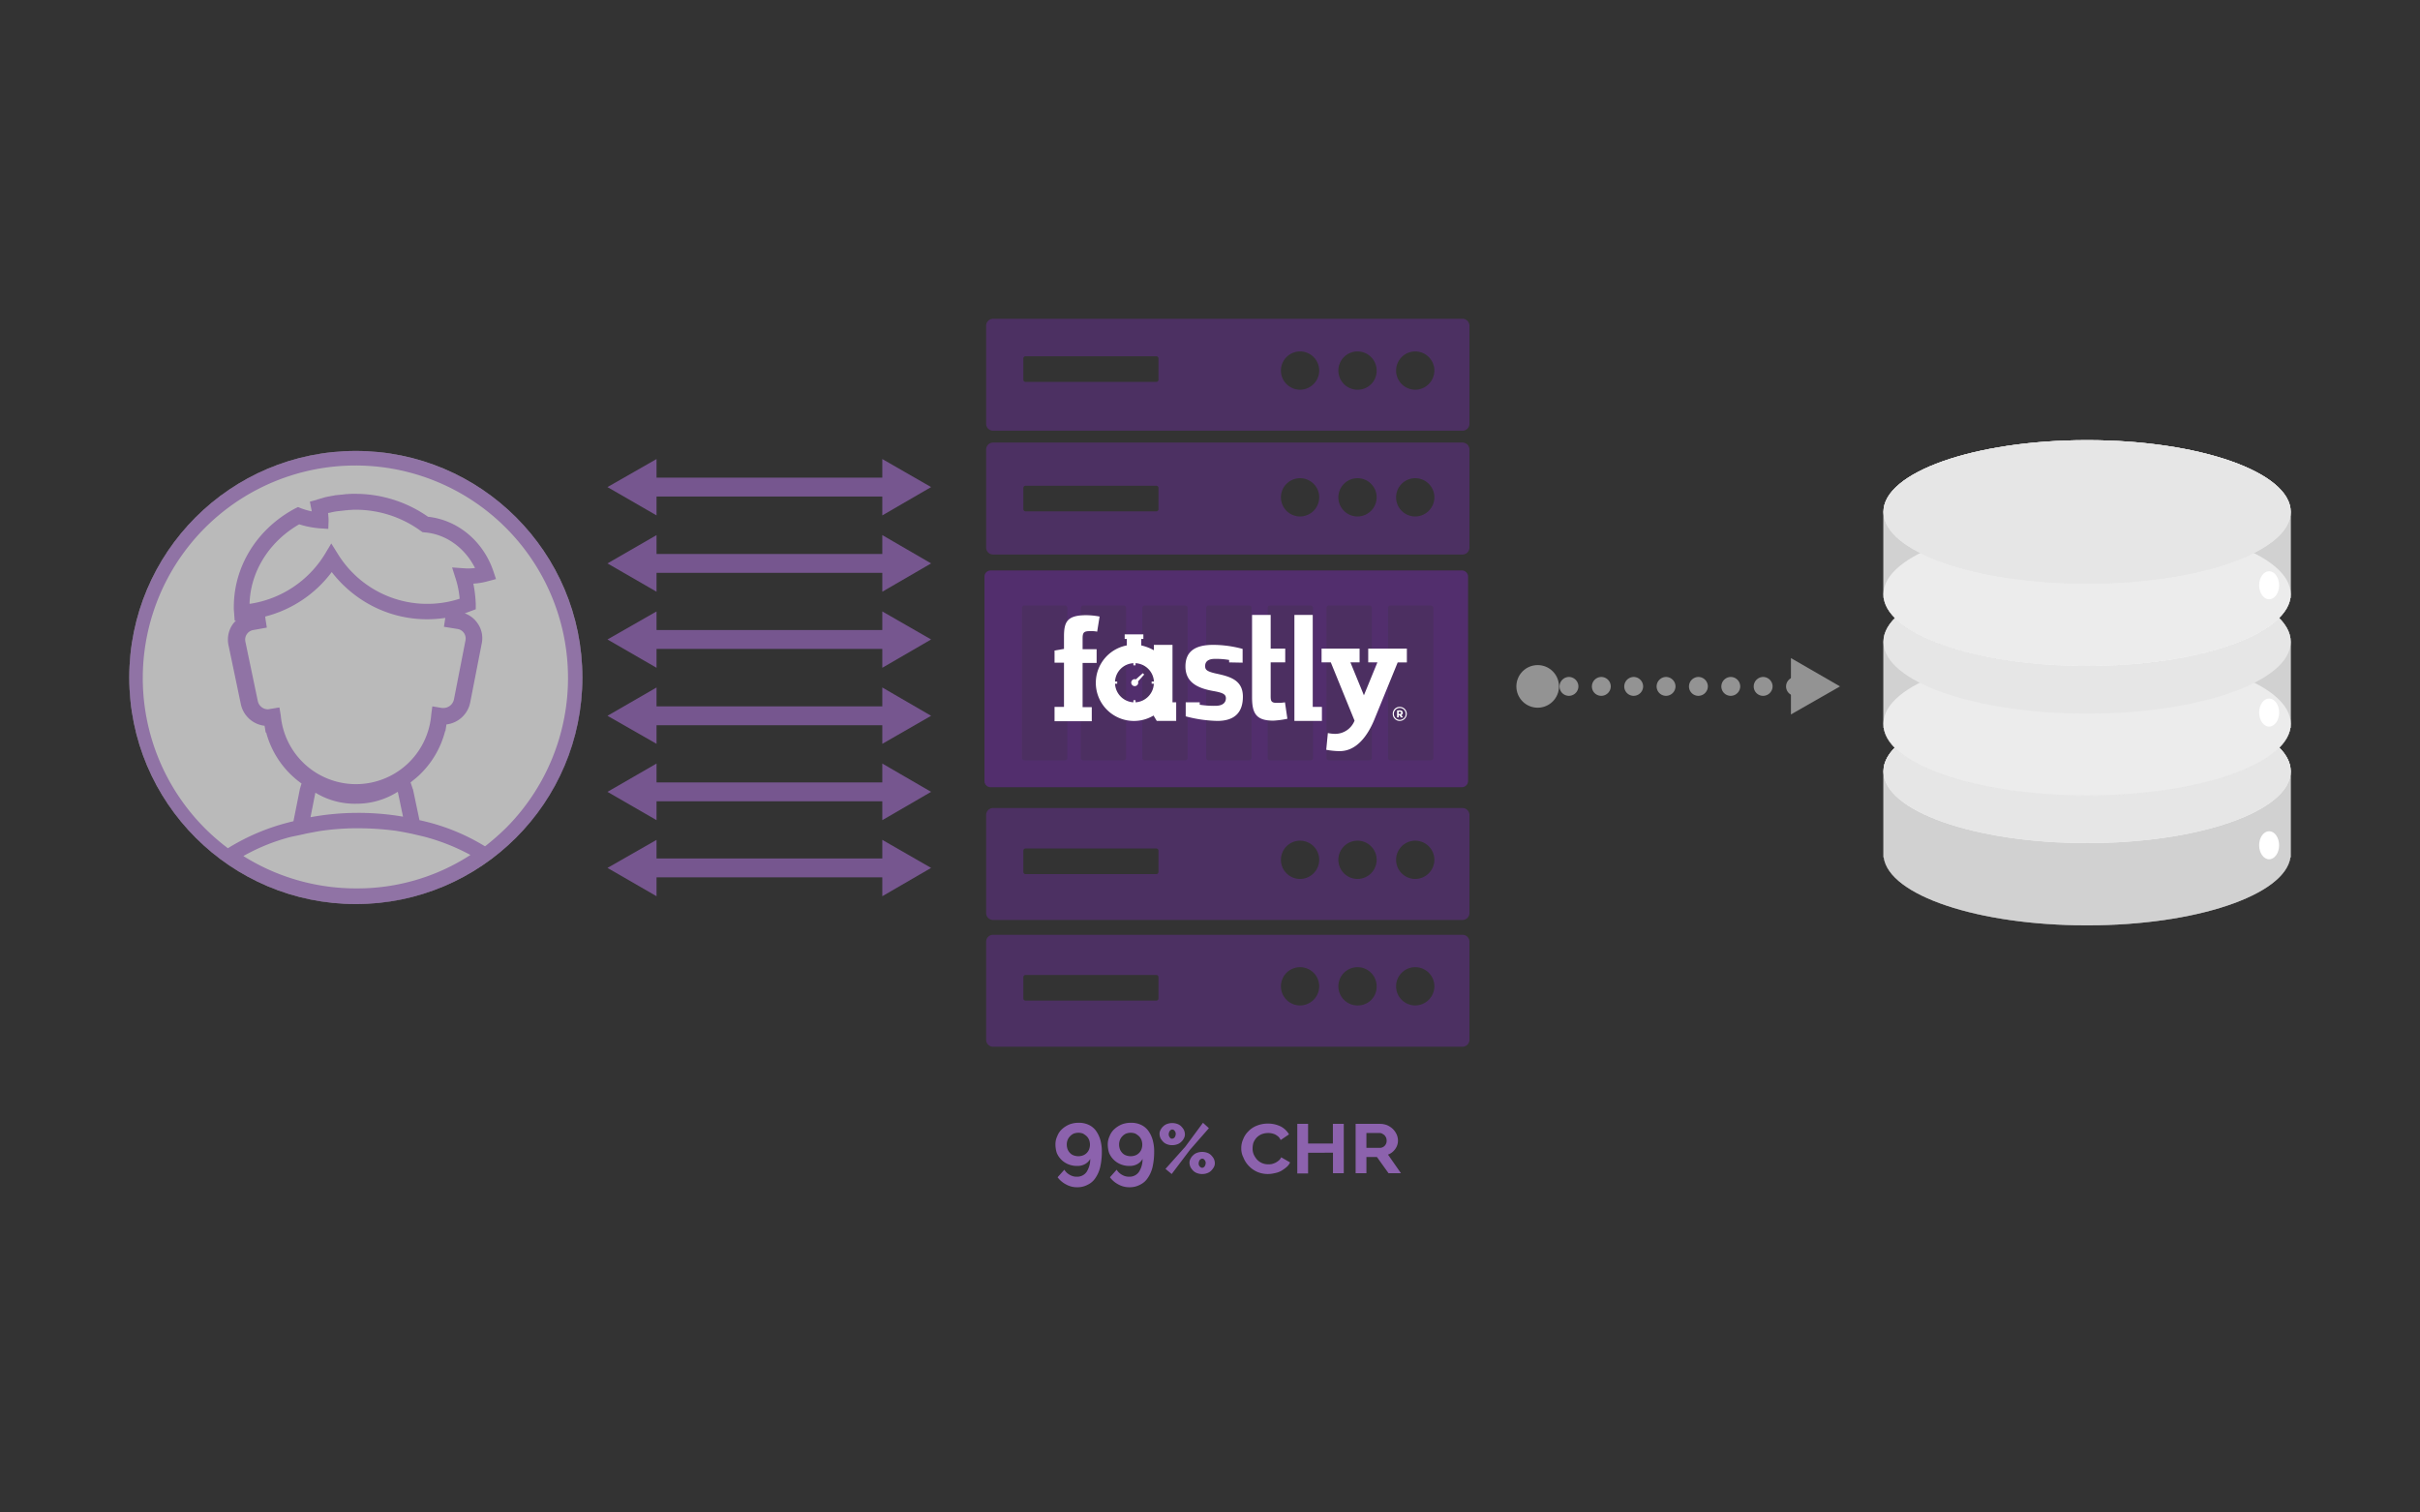 <svg id="Layer_1" data-name="Layer 1" xmlns="http://www.w3.org/2000/svg" viewBox="0 0 897.27 560.79"><rect x="0" y="0" width="897.27" height="560.79" fill="#333333" stroke="none"/><defs><style>.cls-1,.cls-10,.cls-8{fill:#e6e6e6;}.cls-1{fill-opacity:0.75;}.cls-2,.cls-4,.cls-5{fill:#662d91;}.cls-2{fill-opacity:0.5;}.cls-3{opacity:0.5;}.cls-5{fill-opacity:0.25;}.cls-6{fill:#fff;}.cls-7{fill:#8c62ad;}.cls-8{fill-opacity:0.51;}.cls-9{fill:#f2f2f2;}.cls-11{opacity:0.75;}.cls-12{fill:#b3b3b3;}</style></defs><title>Artboard 1</title><circle class="cls-1" cx="131.93" cy="251.2" r="84"/><path class="cls-2" d="M215.93,250.8a84,84,0,1,0-84.1,84.4h.5a83.12,83.12,0,0,0,51.5-18l.6-.4h0a88,88,0,0,0,7.2-6.5A83.55,83.55,0,0,0,215.93,250.8Zm-103.8,58.6c2-.5,4-.8,6-1.2a94.91,94.91,0,0,1,14.2-1.1,110.47,110.47,0,0,1,14.2.9c2,.3,4,.7,6,1.1l4.3,1h0a76.83,76.83,0,0,1,17.6,6.9,77,77,0,0,1-42,12.4,78.64,78.64,0,0,1-42.2-12,72.83,72.83,0,0,1,17.6-7.1h0Zm9.7-116.5a24.52,24.52,0,0,0-.2-2.7h.2c.3-.1.6-.1.9-.2h0a23.25,23.25,0,0,1,2.8-.5h.1c.3,0,.6-.1.8-.1h.1c.3,0,.5-.1.8-.1h.1c.3,0,.5-.1.8-.1h.1a2,2,0,0,0,.8-.1h0c.8,0,1.5-.1,2.2-.1a41,41,0,0,1,24.6,7.8l.7.5.8.1c7.9.6,14.9,5.7,18.7,13.2a19.67,19.67,0,0,1-4.2.1l-4.3-.3,1.3,4.1a33.25,33.25,0,0,1,1.5,7.5,38.94,38.94,0,0,1-45.1-16.5l-2.5-4-2.4,4a39.46,39.46,0,0,1-27.9,18.4c.3-12,7.3-23.1,18.4-29.5a33.85,33.85,0,0,0,7.7,1.5l3.1.2Zm-27.9,40.7,5-.9-.5-3.2h0c0-.3-.1-.6-.1-.9A44.56,44.56,0,0,0,123,212.1a45.33,45.33,0,0,0,13.6,11.8,44,44,0,0,0,22.2,5.7,44.57,44.57,0,0,0,6.3-.5l-.5,3.3,5,.8a3.57,3.57,0,0,1,3,4.2l-4.3,22a4,4,0,0,1-3.8,3.1h-.6l-3.6-.6-.4,3h0a28,28,0,0,1-55.8.4h0l-.5-3-3.6.6c-.2,0-.4.1-.6.1a3.85,3.85,0,0,1-3.8-3L91,238A3.6,3.6,0,0,1,93.93,233.6Zm55.5,69.2a97.4,97.4,0,0,0-17.2-1.4,96.24,96.24,0,0,0-17.1,1.6l1.8-9.1a28,28,0,0,0,15.2,4.1,28.4,28.4,0,0,0,15.3-4.4,1.42,1.42,0,0,1,.2.6Zm30.4,11a77.32,77.32,0,0,0-24.3-9.7l-2.4-11.4-.1-.2-.8-2.4c1-.8,2-1.6,3-2.5a34.13,34.13,0,0,0,9.8-16.5h.1l.3-1.8c0-.2.1-.5.1-.7a10.19,10.19,0,0,0,8.8-8.1l4.3-22A9.57,9.57,0,0,0,177,231a9.81,9.81,0,0,0-4.7-3.6c.7-.2,1.4-.5,2.2-.8l1.9-.7v-2a48,48,0,0,0-.9-7.5,25.39,25.39,0,0,0,5.4-.9l3-.8-1-3c-3.8-11.1-13.2-18.9-24.2-20.1a47.06,47.06,0,0,0-27.4-8.5,21.75,21.75,0,0,0-2.5.1h-.1a3.75,3.75,0,0,0-1,.1h-.1c-.3,0-.6.1-.9.1h-.1c-.3,0-.6.1-.9.1h-.1c-.3,0-.6.1-1,.1h-.1l-3.2.6h0c-.3.1-.6.1-.9.2l-.3.1c-.2.1-.5.1-.7.2s-.2.1-.3.1H119c-.2.1-.4.1-.6.2s-.3.1-.4.1h0c-.2,0-.3.1-.5.2l-2.6.7.5,2.6c.1.3.1.7.2,1a28.47,28.47,0,0,1-3.9-1.1l-1.2-.5-1.2.6c-14,7.5-22.6,21.4-22.6,36.4a16.2,16.2,0,0,0,.1,2.2l.2,2.9h.5a9.34,9.34,0,0,0-1.3,1.5,9.94,9.94,0,0,0-1.5,7.5l4.6,22a10.2,10.2,0,0,0,8.8,8c0,.2.1.4.1.6l.3,1.9h.2a34,34,0,0,0,13.1,18.9c-.2.7-.4,1.3-.6,2l-2.4,12a80.18,80.18,0,0,0-24.3,10,78.82,78.82,0,0,1,46.8-141.9h.5a78.77,78.77,0,0,1,56,134.2A91.08,91.08,0,0,1,179.83,313.8Z"/><path class="cls-2" d="M542,291.9H367.33a2.26,2.26,0,0,1-2.3-2.3V213.8a2.26,2.26,0,0,1,2.3-2.3H542a2.26,2.26,0,0,1,2.3,2.3v75.8A2.33,2.33,0,0,1,542,291.9Z"/><g class="cls-3"><path class="cls-4" d="M544.83,166.7a2.58,2.58,0,0,0-2.6-2.6h-174a2.58,2.58,0,0,0-2.6,2.6V203a2.58,2.58,0,0,0,2.6,2.6h174a2.58,2.58,0,0,0,2.6-2.6Zm-115.3,22.1a.79.79,0,0,1-.8.8h-48.5a.79.79,0,0,1-.8-.8v-7.9a.79.79,0,0,1,.8-.8h48.5a.79.79,0,0,1,.8.8Zm52.5,2.7a7.1,7.1,0,1,1,7.1-7.1A7.13,7.13,0,0,1,482,191.5Zm21.3,0a7.1,7.1,0,1,1,7.1-7.1A7.13,7.13,0,0,1,503.33,191.5Zm21.4,0a7.1,7.1,0,1,1,7.1-7.1A7.13,7.13,0,0,1,524.73,191.5Z"/></g><g class="cls-3"><path class="cls-4" d="M544.83,349.2a2.58,2.58,0,0,0-2.6-2.6h-174a2.58,2.58,0,0,0-2.6,2.6v36.3a2.58,2.58,0,0,0,2.6,2.6h174a2.58,2.58,0,0,0,2.6-2.6Zm-115.3,21a.79.79,0,0,1-.8.8h-48.5a.79.79,0,0,1-.8-.8v-7.9a.79.79,0,0,1,.8-.8h48.5a.79.79,0,0,1,.8.8Zm52.5,2.6a7.1,7.1,0,1,1,7.1-7.1A7.13,7.13,0,0,1,482,372.8Zm21.3,0a7.1,7.1,0,1,1,7.1-7.1A6.94,6.94,0,0,1,503.33,372.8Zm21.4,0a7.1,7.1,0,1,1,7.1-7.1A7.13,7.13,0,0,1,524.73,372.8Z"/></g><g class="cls-3"><path class="cls-4" d="M544.83,302.2a2.58,2.58,0,0,0-2.6-2.6h-174a2.58,2.58,0,0,0-2.6,2.6v36.3a2.58,2.58,0,0,0,2.6,2.6h174a2.58,2.58,0,0,0,2.6-2.6Zm-115.3,21.1a.79.79,0,0,1-.8.8h-48.5a.79.79,0,0,1-.8-.8v-7.9a.79.79,0,0,1,.8-.8h48.5a.79.79,0,0,1,.8.8Zm52.5,2.6a7.1,7.1,0,1,1,7.1-7.1A7.13,7.13,0,0,1,482,325.9Zm21.3,0a7.1,7.1,0,1,1,7.1-7.1A7.13,7.13,0,0,1,503.33,325.9Zm21.4,0a7.1,7.1,0,1,1,7.1-7.1A7.13,7.13,0,0,1,524.73,325.9Z"/></g><g class="cls-3"><path class="cls-4" d="M544.83,120.8a2.58,2.58,0,0,0-2.6-2.6h-174a2.58,2.58,0,0,0-2.6,2.6v36.3a2.58,2.58,0,0,0,2.6,2.6h174a2.58,2.58,0,0,0,2.6-2.6Zm-115.3,20a.79.79,0,0,1-.8.8h-48.5a.79.79,0,0,1-.8-.8v-7.9a.79.79,0,0,1,.8-.8h48.5a.79.79,0,0,1,.8.8Zm52.5,3.7a7.1,7.1,0,1,1,7.1-7.1A7.13,7.13,0,0,1,482,144.5Zm21.3,0a7.1,7.1,0,1,1,7.1-7.1A7,7,0,0,1,503.33,144.5Zm21.4,0a7.1,7.1,0,1,1,7.1-7.1A7.13,7.13,0,0,1,524.73,144.5Z"/></g><path class="cls-5" d="M544.33,213.9a2.26,2.26,0,0,0-2.3-2.3H367.33a2.26,2.26,0,0,0-2.3,2.3v75.6a2.26,2.26,0,0,0,2.3,2.3H542a2.26,2.26,0,0,0,2.3-2.3ZM395.73,281a.9.9,0,0,1-.9.9h-15a.9.9,0,0,1-.9-.9V225.4a.9.9,0,0,1,.9-.9h15a.9.9,0,0,1,.9.9Zm21.8,0a.9.9,0,0,1-.9.9h-15a.9.9,0,0,1-.9-.9V225.4a.9.9,0,0,1,.9-.9h15a.9.9,0,0,1,.9.9Zm22.8,0a.9.9,0,0,1-.9.9h-15a.9.9,0,0,1-.9-.9V225.4a.9.9,0,0,1,.9-.9h15a.9.9,0,0,1,.9.9Zm23.7,0a.9.9,0,0,1-.9.9h-15a.9.9,0,0,1-.9-.9V225.4a.9.9,0,0,1,.9-.9h15a.9.9,0,0,1,.9.9Zm22.8,0a.9.9,0,0,1-.9.9h-15a.9.9,0,0,1-.9-.9V225.4a.9.9,0,0,1,.9-.9h15a.9.9,0,0,1,.9.9Zm21.8,0a.9.9,0,0,1-.9.9h-15a.9.9,0,0,1-.9-.9V225.4a.9.9,0,0,1,.9-.9h15a.9.9,0,0,1,.9.9Zm22.8,0a.9.9,0,0,1-.9.9h-15a.9.9,0,0,1-.9-.9V225.4a.9.9,0,0,1,.9-.9h15a.9.9,0,0,1,.9.9Z"/><polygon class="cls-6" points="479.93 233.2 479.93 267.3 490.13 267.3 490.13 262.1 486.73 262.1 486.73 228 479.93 228 479.93 233.2"/><path class="cls-6" d="M391,262.1h3.5V245.7H391v-4.5l3.5-.6V236c0-5.5,1.2-7.9,8.3-7.9a28.09,28.09,0,0,1,4.9.5l-.9,5.6a10.63,10.63,0,0,0-2.3-.2c-2.5,0-3.1.3-3.1,2.7v4h5.2v5.1h-5.2v16.4h3.4v5.2H391v-5.3Z"/><path class="cls-6" d="M476.43,260.4a14.22,14.22,0,0,1-2.7.2c-2.8.1-2.6-.9-2.6-3.5V245.6h5.4v-5.1h-5.4V228h-6.9v30.5c0,6,1.5,8.7,7.9,8.7a32.35,32.35,0,0,0,5.2-.7Z"/><path class="cls-6" d="M519,262.1a2.58,2.58,0,0,1,2.6,2.6,2.65,2.65,0,0,1-2.6,2.6,2.58,2.58,0,0,1-2.6-2.6,2.52,2.52,0,0,1,2.6-2.6m0,4.8a2.2,2.2,0,1,0-2.2-2.2,2.22,2.22,0,0,0,2.2,2.2m.4-.9-.5-.8h-.3v.8H518v-2.6h1.1c.6,0,1,.3,1,.9a.79.79,0,0,1-.5.8l.6.9Zm-.8-1.3h.5c.3,0,.4-.1.4-.4a.37.37,0,0,0-.4-.4h-.5v.8Z"/><path class="cls-6" d="M455.73,245.6v-.9a28,28,0,0,0-5.3-.4c-3.2,0-3.6,1.7-3.6,2.6,0,1.3.4,2,3.9,2.8,5.1,1.1,10.1,2.3,10.1,8.6,0,5.9-3.1,9-9.5,9a49,49,0,0,1-11.7-1.7v-5.2h5.2v.9a33.58,33.58,0,0,0,5.8.4c3.4,0,3.9-1.8,3.9-2.8,0-1.4-1-2-4.2-2.6-6-1-10.8-3.1-10.8-9.2,0-5.8,3.9-8,10.3-8a42.16,42.16,0,0,1,10.9,1.5v5.1l-5-.1Z"/><path class="cls-6" d="M424.23,250.1l-.5-.5-2.6,2.3c-.1,0-.3-.1-.4-.1a1.3,1.3,0,1,0,1.3,1.3.6.6,0,0,0-.1-.4Z"/><path class="cls-6" d="M434.73,260.4V239.1h-6.9v2a17.64,17.64,0,0,0-4.7-1.8h0v-2.4h.8v-1.7H417v1.7h.8v2.4h0a14.13,14.13,0,1,0,9.9,26l1.2,2h7.2v-6.9Zm-13.7,0v-.8h-.8v.8a7.25,7.25,0,0,1-6.8-6.9h.8v-.8h-.8a7.16,7.16,0,0,1,6.8-6.8v.8h.8v-.8a7.21,7.21,0,0,1,6.8,6.6v.2H427v.8h.8v.2A7.22,7.22,0,0,1,421,260.4Z"/><path class="cls-6" d="M507.53,240.5h14.1v5.1h-3.4l-8.7,21.3c-2.5,6-6.6,11.6-12.8,11.6a27.34,27.34,0,0,1-5-.5l.6-6.2a14.77,14.77,0,0,0,2.7.3,7.74,7.74,0,0,0,7.2-4.9l-8.8-21.6H490v-5.1h14.1v5.1h-3.4l5,12.2h0l5-12.2h-3.4v-5.1Z"/><path class="cls-7" d="M391.33,424.4a7.11,7.11,0,0,1,.7-3.2,6.76,6.76,0,0,1,1.8-2.6,9.48,9.48,0,0,1,2.7-1.7,9.34,9.34,0,0,1,3.4-.6,8.57,8.57,0,0,1,3.6.7,7.05,7.05,0,0,1,2.7,2.1,10.83,10.83,0,0,1,1.7,3.4,15.32,15.32,0,0,1,.6,4.5,24.94,24.94,0,0,1-.6,5.7,11.86,11.86,0,0,1-1.8,4.1,7,7,0,0,1-2.9,2.5,7.9,7.9,0,0,1-3.8.9,8.3,8.3,0,0,1-4.1-1,9.25,9.25,0,0,1-3.2-2.7l2.5-2.8a5.2,5.2,0,0,0,2,1.9,5,5,0,0,0,2.7.7,4.27,4.27,0,0,0,3.5-1.7,8.63,8.63,0,0,0,1.4-4.9,5,5,0,0,1-1.9,1.9,5.79,5.79,0,0,1-3,.7,8.29,8.29,0,0,1-3.2-.6,7.82,7.82,0,0,1-4.3-4.2A10.59,10.59,0,0,1,391.33,424.4Zm8.5-4.4a5.08,5.08,0,0,0-1.7.3,4.51,4.51,0,0,0-1.4,1,4.19,4.19,0,0,0-.9,1.4,4.67,4.67,0,0,0-.3,1.7,5.08,5.08,0,0,0,.3,1.7,4.19,4.19,0,0,0,.9,1.4,3.39,3.39,0,0,0,1.4.9,5,5,0,0,0,3.4,0,3.92,3.92,0,0,0,2.3-2.3,5,5,0,0,0,0-3.4,4.19,4.19,0,0,0-.9-1.4,7.1,7.1,0,0,0-1.4-1A4.67,4.67,0,0,0,399.83,420Z"/><path class="cls-7" d="M410.73,424.4a7.11,7.11,0,0,1,.7-3.2,6.76,6.76,0,0,1,1.8-2.6,9.48,9.48,0,0,1,2.7-1.7,9.34,9.34,0,0,1,3.4-.6,8.57,8.57,0,0,1,3.6.7,7.05,7.05,0,0,1,2.7,2.1,10.83,10.83,0,0,1,1.7,3.4,15.32,15.32,0,0,1,.6,4.5,24.94,24.94,0,0,1-.6,5.7,11.86,11.86,0,0,1-1.8,4.1,7,7,0,0,1-2.9,2.5,7.9,7.9,0,0,1-3.8.9,8.3,8.3,0,0,1-4.1-1,9.25,9.25,0,0,1-3.2-2.7l2.5-2.8a5.2,5.2,0,0,0,2,1.9,5,5,0,0,0,2.7.7,4.27,4.27,0,0,0,3.5-1.7,8.63,8.63,0,0,0,1.4-4.9,5,5,0,0,1-1.9,1.9,5.79,5.79,0,0,1-3,.7,8.29,8.29,0,0,1-3.2-.6,7.82,7.82,0,0,1-4.3-4.2A10.59,10.59,0,0,1,410.73,424.4Zm8.5-4.4a5.08,5.08,0,0,0-1.7.3,4.51,4.51,0,0,0-1.4,1,4.19,4.19,0,0,0-.9,1.4,4.67,4.67,0,0,0-.3,1.7,5.08,5.08,0,0,0,.3,1.7,4.19,4.19,0,0,0,.9,1.4,3.39,3.39,0,0,0,1.4.9,5,5,0,0,0,3.4,0,3.92,3.92,0,0,0,2.3-2.3,5,5,0,0,0,0-3.4,4.19,4.19,0,0,0-.9-1.4,7.1,7.1,0,0,0-1.4-1A4.67,4.67,0,0,0,419.23,420Z"/><path class="cls-7" d="M434.63,424.6a4.84,4.84,0,0,1-1.8-.3,3.77,3.77,0,0,1-1.5-.9,6.42,6.42,0,0,1-1-1.3,4.19,4.19,0,0,1-.4-1.6,2.93,2.93,0,0,1,.4-1.6,4.12,4.12,0,0,1,1-1.3,3.77,3.77,0,0,1,1.5-.9,5.55,5.55,0,0,1,3.6,0,3.77,3.77,0,0,1,1.5.9,6.42,6.42,0,0,1,1,1.3,4.19,4.19,0,0,1,.4,1.6,2.93,2.93,0,0,1-.4,1.6,4.12,4.12,0,0,1-1,1.3,3.77,3.77,0,0,1-1.5.9A5.66,5.66,0,0,1,434.63,424.6Zm-2.5,8.8,7.4-8.3,6.5-8.8,2.2,2-7,8-6.8,9Zm2.5-11.2a1.38,1.38,0,0,0,.9-.5,2.45,2.45,0,0,0,.4-1.2,1.75,1.75,0,0,0-.4-1.2,1.05,1.05,0,0,0-.9-.5c-.4,0-.6.2-.9.5a2.45,2.45,0,0,0-.4,1.2,1.75,1.75,0,0,0,.4,1.2A.87.87,0,0,0,434.63,422.2Zm11.1,13.1a4.84,4.84,0,0,1-1.8-.3,3.77,3.77,0,0,1-1.5-.9,6.42,6.42,0,0,1-1-1.3,4.19,4.19,0,0,1-.4-1.6,2.93,2.93,0,0,1,.4-1.6,4.12,4.12,0,0,1,1-1.3,3.77,3.77,0,0,1,1.5-.9,5.55,5.55,0,0,1,3.6,0,3.77,3.77,0,0,1,1.5.9,6.42,6.42,0,0,1,1,1.3,4.19,4.19,0,0,1,.4,1.6,2.93,2.93,0,0,1-.4,1.6,6.42,6.42,0,0,1-1,1.3,3.77,3.77,0,0,1-1.5.9A4.84,4.84,0,0,1,445.73,435.3Zm0-2.3a1.38,1.38,0,0,0,.9-.5,2.45,2.45,0,0,0,.4-1.2,1.59,1.59,0,0,0-.4-1.2,1.05,1.05,0,0,0-.9-.5,1.38,1.38,0,0,0-.9.5,2.45,2.45,0,0,0-.4,1.2,1.59,1.59,0,0,0,.4,1.2A1.38,1.38,0,0,0,445.73,433Z"/><path class="cls-7" d="M460.23,425.7a7.84,7.84,0,0,1,.7-3.3,8.12,8.12,0,0,1,1.9-2.9,8.51,8.51,0,0,1,3.1-2.1,10.84,10.84,0,0,1,4.2-.8,10.61,10.61,0,0,1,4.8,1.1,7.62,7.62,0,0,1,3,2.9l-3.1,2.1a3.8,3.8,0,0,0-.9-1.3,8.34,8.34,0,0,0-1.2-.8,6.47,6.47,0,0,0-1.3-.4,6.15,6.15,0,0,0-1.3-.1,6.55,6.55,0,0,0-2.5.5,5.94,5.94,0,0,0-1.8,1.3,6.7,6.7,0,0,0-1.1,1.8,7.61,7.61,0,0,0-.3,2.1,5.38,5.38,0,0,0,.4,2.2,7.61,7.61,0,0,0,1.2,1.9,5.6,5.6,0,0,0,4.1,1.8,7.09,7.09,0,0,0,1.4-.1,7.84,7.84,0,0,0,1.4-.5,8.34,8.34,0,0,0,1.2-.8,3.45,3.45,0,0,0,.9-1.2l3.3,1.9a4.89,4.89,0,0,1-1.4,1.8,14.29,14.29,0,0,1-2,1.4,8.47,8.47,0,0,1-2.4.8,10.68,10.68,0,0,1-2.5.3,10.07,10.07,0,0,1-3.9-.8,9.73,9.73,0,0,1-3.1-2.2,9.19,9.19,0,0,1-2-3.1A7.19,7.19,0,0,1,460.23,425.7Z"/><path class="cls-7" d="M498.23,416.6V435h-4v-7.6H485v7.7h-4V416.7h4V424h9.2v-7.3h4Z"/><path class="cls-7" d="M502.63,435.1V416.7h9.1a7.51,7.51,0,0,1,2.6.5,7.71,7.71,0,0,1,2.1,1.4,7.18,7.18,0,0,1,1.4,2,5.85,5.85,0,0,1,.5,2.2,5.28,5.28,0,0,1-1,3.2,5.56,5.56,0,0,1-2.7,2.1l4.8,6.9h-4.6l-4.3-6h-3.9v6h-4Zm4-9.5h5a2.5,2.5,0,0,0,1.8-.8,2.64,2.64,0,0,0,.7-1.9,3.59,3.59,0,0,0-.2-1.1,4.7,4.7,0,0,0-.6-.9,7,7,0,0,0-.9-.6,2,2,0,0,0-1-.2h-4.8Z"/><path class="cls-8" d="M773.83,259.4c-41.7,0-75.5,11.9-75.5,26.6v31.9h.1c2,14.1,35,25.2,75.4,25.2s73.3-11.2,75.4-25.2h.1V286C849.33,271.3,815.53,259.4,773.83,259.4Z"/><path class="cls-8" d="M773.83,259.4c-41.7,0-75.5,11.9-75.5,26.6v31.9h.1c2,14.1,35,25.2,75.4,25.2s73.3-11.2,75.4-25.2h.1V286C849.33,271.3,815.53,259.4,773.83,259.4Z"/><path class="cls-8" d="M773.83,259.4c-41.7,0-75.5,11.9-75.5,26.6v31.9h.1c2,14.1,35,25.2,75.4,25.2s73.3-11.2,75.4-25.2h.1V286C849.33,271.3,815.53,259.4,773.83,259.4Z"/><path class="cls-8" d="M773.83,211.4c-41.7,0-75.5,11.9-75.5,26.6v31.9h.1c2,14.1,35,25.2,75.4,25.2s73.3-11.2,75.4-25.2h.1V238C849.33,223.3,815.53,211.4,773.83,211.4Z"/><ellipse class="cls-9" cx="773.83" cy="286" rx="75.5" ry="26.6"/><ellipse class="cls-10" cx="773.83" cy="286" rx="75.5" ry="26.6"/><ellipse class="cls-6" cx="773.83" cy="268.3" rx="75.5" ry="26.6"/><path class="cls-8" d="M773.83,211.4c-41.7,0-75.5,11.9-75.5,26.6v31.9h.1c2,14.1,35,25.2,75.4,25.2s73.3-11.2,75.4-25.2h.1V238C849.33,223.3,815.53,211.4,773.83,211.4Z"/><path class="cls-8" d="M773.83,211.4c-41.7,0-75.5,11.9-75.5,26.6v31.9h.1c2,14.1,35,25.2,75.4,25.2s73.3-11.2,75.4-25.2h.1V238C849.33,223.3,815.53,211.4,773.83,211.4Z"/><path class="cls-8" d="M773.83,163.2c-41.7,0-75.5,11.9-75.5,26.6v31.9h.1c2,14.1,35,25.2,75.4,25.2s73.3-11.2,75.4-25.2h.1V189.8C849.33,175.1,815.53,163.2,773.83,163.2Z"/><ellipse class="cls-10" cx="773.83" cy="238" rx="75.5" ry="26.6"/><ellipse class="cls-6" cx="773.83" cy="220.3" rx="75.5" ry="26.6"/><path class="cls-8" d="M773.83,163.2c-41.7,0-75.5,11.9-75.5,26.6v31.9h.1c2,14.1,35,25.2,75.4,25.2s73.3-11.2,75.4-25.2h.1V189.8C849.33,175.1,815.53,163.2,773.83,163.2Z"/><path class="cls-8" d="M773.83,163.2c-41.7,0-75.5,11.9-75.5,26.6v31.9h.1c2,14.1,35,25.2,75.4,25.2s73.3-11.2,75.4-25.2h.1V189.8C849.33,175.1,815.53,163.2,773.83,163.2Z"/><ellipse class="cls-10" cx="773.83" cy="189.8" rx="75.5" ry="26.6"/><ellipse class="cls-10" cx="773.83" cy="189.8" rx="75.5" ry="26.6"/><ellipse class="cls-6" cx="841.33" cy="264.2" rx="3.7" ry="5.2"/><ellipse class="cls-6" cx="841.33" cy="313.4" rx="3.7" ry="5.2"/><ellipse class="cls-6" cx="841.33" cy="217" rx="3.7" ry="5.2"/><g class="cls-11"><path class="cls-12" d="M662.23,254.5a3.54,3.54,0,0,1,3.5-3.5h0a3.54,3.54,0,0,1,3.5,3.5h0a3.54,3.54,0,0,1-3.5,3.5h0A3.48,3.48,0,0,1,662.23,254.5Zm-12,0a3.54,3.54,0,0,1,3.5-3.5h0a3.54,3.54,0,0,1,3.5,3.5h0a3.54,3.54,0,0,1-3.5,3.5h0A3.48,3.48,0,0,1,650.23,254.5Zm-12,0a3.54,3.54,0,0,1,3.5-3.5h0a3.54,3.54,0,0,1,3.5,3.5h0a3.54,3.54,0,0,1-3.5,3.5h0A3.48,3.48,0,0,1,638.23,254.5Zm-12,0a3.54,3.54,0,0,1,3.5-3.5h0a3.54,3.54,0,0,1,3.5,3.5h0a3.54,3.54,0,0,1-3.5,3.5h0A3.48,3.48,0,0,1,626.23,254.5Zm-12,0a3.54,3.54,0,0,1,3.5-3.5h0a3.54,3.54,0,0,1,3.5,3.5h0a3.54,3.54,0,0,1-3.5,3.5h0A3.48,3.48,0,0,1,614.23,254.5Zm-12,0a3.54,3.54,0,0,1,3.5-3.5h0a3.54,3.54,0,0,1,3.5,3.5h0a3.54,3.54,0,0,1-3.5,3.5h0A3.48,3.48,0,0,1,602.23,254.5Zm-12,0a3.54,3.54,0,0,1,3.5-3.5h0a3.54,3.54,0,0,1,3.5,3.5h0a3.54,3.54,0,0,1-3.5,3.5h0A3.48,3.48,0,0,1,590.23,254.5Zm-12,0a3.54,3.54,0,0,1,3.5-3.5h0a3.54,3.54,0,0,1,3.5,3.5h0a3.54,3.54,0,0,1-3.5,3.5h0A3.48,3.48,0,0,1,578.23,254.5Zm-12,0a3.54,3.54,0,0,1,3.5-3.5h0a3.54,3.54,0,0,1,3.5,3.5h0a3.54,3.54,0,0,1-3.5,3.5h0A3.48,3.48,0,0,1,566.23,254.5Z"/><circle class="cls-12" cx="570.13" cy="254.5" r="7.9"/><polygon class="cls-12" points="664.03 264.9 682.23 254.5 664.03 244 664.03 264.9"/></g><g class="cls-11"><rect class="cls-7" x="240.33" y="261.9" width="89.9" height="7"/><polygon class="cls-7" points="327.13 254.9 345.23 265.4 327.13 275.8 327.13 254.9"/><polygon class="cls-7" points="243.43 254.9 225.23 265.4 243.43 275.8 243.43 254.9"/></g><g class="cls-11"><rect class="cls-7" x="240.33" y="290.1" width="89.9" height="7"/><polygon class="cls-7" points="327.13 283.1 345.23 293.6 327.13 304.1 327.13 283.1"/><polygon class="cls-7" points="243.43 283.1 225.23 293.6 243.43 304.1 243.43 283.1"/></g><g class="cls-11"><rect class="cls-7" x="240.33" y="318.3" width="89.9" height="7"/><polygon class="cls-7" points="327.13 311.4 345.23 321.8 327.13 332.3 327.13 311.4"/><polygon class="cls-7" points="243.43 311.4 225.23 321.8 243.43 332.3 243.43 311.4"/></g><g class="cls-11"><rect class="cls-7" x="240.33" y="233.6" width="89.9" height="7"/><polygon class="cls-7" points="243.43 247.6 225.23 237.1 243.43 226.7 243.43 247.6"/><polygon class="cls-7" points="327.13 247.6 345.23 237.1 327.13 226.7 327.13 247.6"/></g><g class="cls-11"><rect class="cls-7" x="240.33" y="205.4" width="89.9" height="7"/><polygon class="cls-7" points="243.43 219.4 225.23 208.9 243.43 198.4 243.43 219.4"/><polygon class="cls-7" points="327.13 219.4 345.23 208.9 327.13 198.4 327.13 219.4"/></g><g class="cls-11"><rect class="cls-7" x="240.33" y="177.1" width="89.9" height="7"/><polygon class="cls-7" points="243.43 191.1 225.23 180.6 243.43 170.2 243.43 191.1"/><polygon class="cls-7" points="327.13 191.1 345.23 180.6 327.13 170.2 327.13 191.1"/></g></svg>